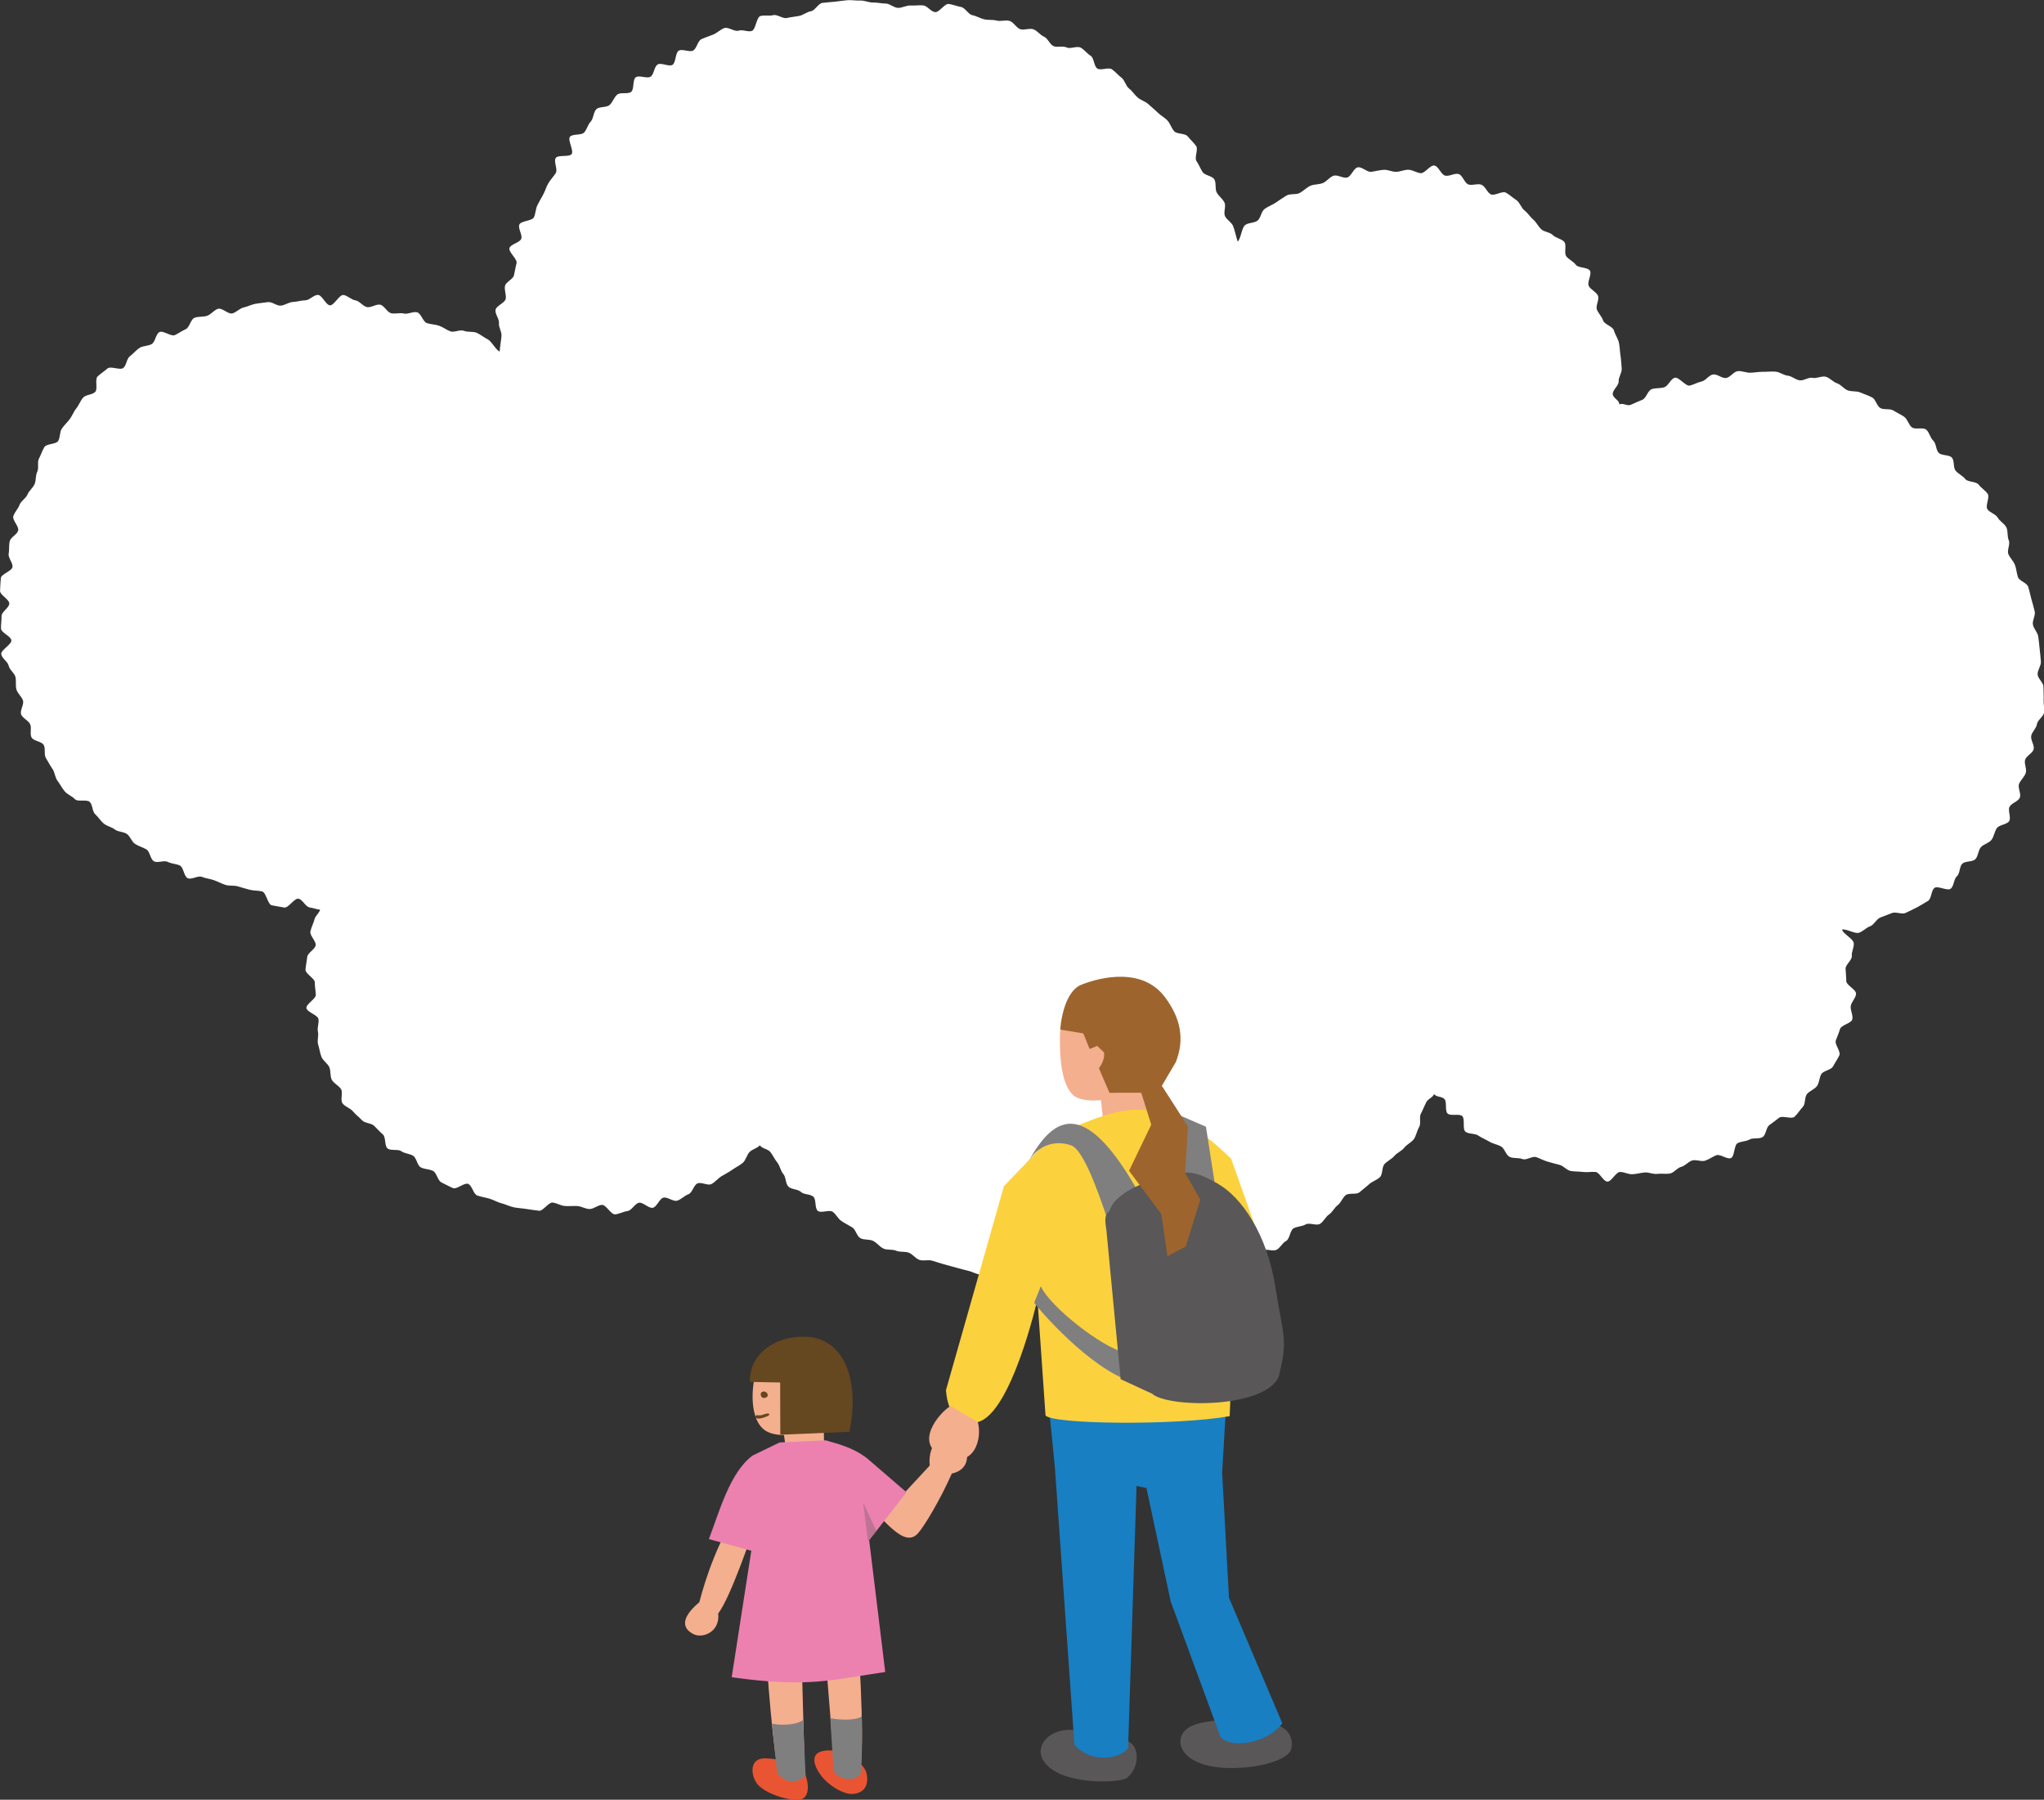<?xml version="1.0" encoding="UTF-8"?>
<svg xmlns="http://www.w3.org/2000/svg" width="396.09" height="348.67" viewBox="0 0 396.09 348.67">
  <rect x="0" y="0" width="396.09" height="348.67" fill="#333333" stroke="none"/>
  <g isolation="isolate">
    <g id="b" data-name="レイヤー_2">
      <g id="c" data-name="レイヤー_1">
        <g>
          <path d="M96.76,68.08c-.73-.37-1.54-2.01-2.26-2.35s-1.38-.93-2.11-1.25-1.75-.08-2.49-.39-1.9.39-2.64.1-1.41-.81-2.16-1.08-1.61-.26-2.37-.51-1.12-1.86-1.88-2.09-1.82.43-2.59.23-1.69.13-2.47-.06-1.33-1.49-2.11-1.65-1.76.61-2.55.47-1.46-1.2-2.25-1.31-1.55-.96-2.34-1.04-1.8,2.05-2.6,2-1.53-2-2.33-2.02-1.64,1.04-2.44,1.05-1.6.29-2.4.32-1.55.64-2.35.71-1.69-.78-2.49-.68-1.61.19-2.4.32-1.53.55-2.32.72-1.41.95-2.19,1.15-1.99-1.13-2.76-.9-1.36,1.1-2.12,1.36-1.7.09-2.45.39-.96,1.87-1.69,2.2-1.37.78-2.09,1.14-2.33-.96-3.03-.57-.78,1.89-1.47,2.31-1.72.31-2.39.76-1.19,1.12-1.84,1.6-.66,1.76-1.28,2.27-2.46-.42-3.07.11-1.34.99-1.92,1.55.1,2.41-.46,2.99-1.82.5-2.35,1.11-.8,1.45-1.31,2.07-.78,1.43-1.26,2.07-1.08,1.19-1.54,1.85-.29,1.72-.72,2.4-2.27.5-2.68,1.19-.66,1.51-1.04,2.22.03,1.83-.33,2.55-.2,1.66-.52,2.4-1.08,1.27-1.38,2.02-1.28,1.25-1.54,2.01-.97,1.41-1.2,2.18,1.14,2,.94,2.78-1.46,1.29-1.64,2.08-.06,1.64-.2,2.43.85,1.75.74,2.55-2.18,1.36-2.26,2.16-.11,1.64-.15,2.45,1.8,1.67,1.79,2.48-1.52,1.61-1.5,2.42-.15,1.65-.1,2.45,1.91,1.44,2,2.24-2.09,1.91-1.96,2.71,1.28,1.44,1.44,2.23,1.12,1.39,1.31,2.17-.03,1.66.2,2.44,1,1.35,1.26,2.11-.65,1.96-.35,2.71,1.4,1.16,1.74,1.89-.1,1.84.27,2.56,1.96.76,2.36,1.46,0,1.86.43,2.55.79,1.42,1.26,2.08.49,1.67.98,2.31.87,1.42,1.39,2.04,1.43.93,1.98,1.52,2.31-.02,2.89.55.45,1.83,1.05,2.37,1.02,1.28,1.64,1.8,1.52.66,2.17,1.16,1.66.4,2.33.87.91,1.49,1.59,1.93,1.48.64,2.18,1.05.76,1.91,1.47,2.31,1.95-.25,2.68.12,1.59.35,2.33.69.8,2.16,1.55,2.48,1.97-.57,2.73-.27,1.56.37,2.33.64,1.45.66,2.23.91,1.64.06,2.42.29,1.51.46,2.3.66,1.6.13,2.39.32,1.08,2.52,1.88,2.69,1.61.28,2.41.43,1.96-1.85,2.76-1.71,1.37,1.58,2.18,1.7,1.2.33,2.01.43c-.24.79-.88,1.08-1.08,1.85s-.63,1.57-.8,2.36,1.15,1.9,1.02,2.69-1.54,1.44-1.63,2.24-.28,1.66-.34,2.46,1.82,1.71,1.81,2.51.15,1.57.19,2.37-1.9,1.78-1.82,2.57,2.19,1.34,2.33,2.13-.28,1.67-.1,2.45-.2,1.73.04,2.5.35,1.61.64,2.37,1.19,1.27,1.52,2,.11,1.76.5,2.47,1.34,1.1,1.77,1.78-.18,2.1.29,2.76,1.52.93,2.03,1.56,1.2,1.12,1.75,1.72,1.77.52,2.35,1.08,1.09,1.15,1.7,1.68.27,2.21.91,2.71,1.99.06,2.65.53,1.61.45,2.3.89.77,1.83,1.47,2.23,1.67.32,2.39.7.89,1.88,1.63,2.23,1.47.78,2.22,1.09,2.19-1.1,2.95-.81,1.01,2,1.78,2.26,1.61.38,2.38.61,1.52.69,2.31.89,1.56.6,2.35.77,1.65.19,2.45.33,1.64.22,2.44.34,1.84-1.66,2.65-1.58,1.55.6,2.35.66,1.6-.02,2.41.01,1.6.58,2.41.58,1.59-.77,2.4-.8,1.74,1.89,2.54,1.83,1.62-.54,2.42-.64,1.44-1.49,2.23-1.61,1.87,1.14,2.66.98,1.27-1.76,2.05-1.96,1.93.82,2.69.58,1.41-.97,2.17-1.25,1.01-1.76,1.74-2.09,2.01.49,2.72.12,1.25-1.09,1.94-1.51,1.42-.78,2.08-1.25,1.43-.82,2.04-1.34.77-1.53,1.33-2.11,1.47-.68,1.98-1.3c.45.68,1.6.7,2.08,1.35s.81,1.38,1.32,2.01.61,1.59,1.15,2.2.41,1.86.98,2.44,1.82.47,2.42,1.03,1.79.39,2.41.92.24,2.26.88,2.76,2.23-.29,2.89.18,1.01,1.34,1.69,1.79,1.39.8,2.08,1.22.88,1.71,1.59,2.1,1.75.16,2.48.53,1.25,1.14,1.98,1.48,1.72.1,2.47.42,1.69.09,2.45.38,1.29,1.12,2.05,1.39,1.71-.08,2.49.16,1.52.48,2.3.7,1.53.43,2.32.64,1.53.43,2.33.61,1.5.61,2.3.76,1.4,1.36,2.2,1.49,1.69-.3,2.49-.18,1.48,1.32,2.28,1.41,1.69-.4,2.5-.33,1.68-.67,2.49-.62,1.56,1.25,2.37,1.28,1.66-1.26,2.47-1.24,1.61.66,2.43.65,1.59-.95,2.4-.98,1.63.42,2.44.37,1.67.62,2.48.55,1.68.4,2.49.31,1.52-1.06,2.32-1.17,1.58-.39,2.38-.52,1.67.11,2.46-.04,1.69.12,2.48-.04,1.49-.84,2.27-1.03,1.26-1.6,2.04-1.81,1.87.71,2.65.48,1.27-1.34,2.04-1.59,1.5-.57,2.26-.84,1.67-.13,2.42-.42,1.69-.14,2.44-.46,1.91.25,2.64-.08,1.17-1.37,1.89-1.73.74-2.07,1.46-2.45,1.64-.34,2.33-.75,2.09.32,2.78-.11,1.07-1.36,1.74-1.81,1.04-1.33,1.69-1.81.91-1.44,1.55-1.94,2.06-.03,2.67-.56,1.28-1.02,1.88-1.57,1.52-.79,2.09-1.37.33-1.94.88-2.53,1.38-.94,1.9-1.56,1.43-.96,1.92-1.6,1.42-1.02,1.88-1.69.57-1.61,1-2.3-.04-1.92.35-2.63.66-1.46,1.03-2.18,1.19-.84,1.52-1.58c.5.64,1.49.38,2.02.98s.02,2.2.59,2.77,2.24-.03,2.84.5,0,2.53.63,3.03,1.83.29,2.49.75,1.44.75,2.13,1.17,1.54.54,2.25.92.97,1.69,1.69,2.04,1.73.12,2.48.42,1.93-.64,2.69-.37,1.43.65,2.2.87,1.5.43,2.28.62,1.4,1.04,2.19,1.19,1.6.08,2.4.19,1.6-.07,2.4,0,1.5,1.84,2.3,1.87,1.65-1.87,2.46-1.87,1.59.48,2.4.44,1.57-.27,2.37-.34,1.65.38,2.45.27,1.65.07,2.44-.07,1.41-1.11,2.19-1.29,1.36-1.02,2.14-1.24,1.73.29,2.5.04,1.41-.76,2.16-1.05,2.11.87,2.84.55.58-2.54,1.3-2.9,1.61-.31,2.31-.7,1.84-.04,2.52-.47.66-1.85,1.31-2.32,1.25-.92,1.88-1.42,2.41.34,3.01-.21,1.03-1.31,1.59-1.89.3-1.9.82-2.51,1.45-.89,1.93-1.54.42-1.64.85-2.32,1.88-.77,2.26-1.48.88-1.41,1.22-2.15-.96-2.12-.68-2.88.59-1.43.81-2.21,2.22-1.11,2.39-1.9-.42-1.75-.31-2.55.98-1.55,1.03-2.37-1.9-1.68-1.9-2.49-.08-1.54-.13-2.35,1.3-1.7,1.21-2.51.5-1.73.36-2.54-2.08-1.76-2.26-2.56c.8-.2,2.47.85,3.24.63s1.43-1,2.19-1.26,1.23-1.41,1.98-1.7,1.51-.56,2.25-.87,1.95.32,2.67-.03,1.51-.7,2.21-1.08,1.44-.83,2.13-1.25.6-2.07,1.26-2.52,2.49.65,3.13.16.6-1.9,1.21-2.42.46-1.88,1.05-2.43,1.98-.29,2.53-.88.53-1.69,1.05-2.3,1.59-.79,2.07-1.44.57-1.58,1.02-2.25,1.98-.69,2.4-1.38-.3-2.04.07-2.76,1.64-1.01,1.98-1.75-.43-1.95-.13-2.7,1.03-1.33,1.29-2.1-.35-1.78-.12-2.56,1.48-1.27,1.66-2.06-.63-1.77-.48-2.57,1-1.46,1.11-2.27,1.32-1.5,1.39-2.31-.13-1.67-.09-2.48-.05-1.65-.04-2.46-1.11-1.61-1.13-2.42.7-1.66.64-2.47-.15-1.62-.24-2.43-.16-1.63-.28-2.43-.88-1.49-1.03-2.29.53-1.77.35-2.56-.43-1.58-.64-2.37-.38-1.6-.61-2.38-1.74-1.14-2-1.9-.29-1.6-.58-2.36-.95-1.34-1.27-2.08.41-1.95.07-2.69-.1-1.79-.47-2.51-1.28-1.18-1.68-1.89-1.58-.95-2-1.64.52-2.28.07-2.95-1.27-1.14-1.75-1.79-2.1-.45-2.6-1.09-1.32-.97-1.85-1.59-.2-1.97-.75-2.56-1.95-.34-2.53-.91-.47-1.82-1.07-2.37-.75-1.63-1.37-2.14-2.11.06-2.76-.43-.83-1.58-1.5-2.05-1.41-.79-2.1-1.22-1.8-.08-2.51-.47-.9-1.71-1.63-2.08-1.5-.61-2.25-.94-1.68-.13-2.44-.41-1.3-1.12-2.08-1.37-1.39-1.06-2.18-1.27-1.77.39-2.56.21-1.72.61-2.53.48-1.48-.81-2.29-.9-1.54-.72-2.36-.78-1.61.04-2.43.03-1.6.15-2.42.18-1.63-.38-2.45-.31-1.48,1.23-2.29,1.33-1.73-.82-2.54-.68-1.4,1.19-2.2,1.36-1.48.59-2.28.79-2.15-1.75-2.94-1.51-1.22,1.56-2,1.83-1.69.09-2.46.38-1.04,1.74-1.8,2.05-1.47.62-2.21.96-1.51-.42-2.25-.06c.05-.82-1.29-1.23-1.28-2.04s1.19-1.63,1.15-2.44.68-1.72.59-2.53-.11-1.69-.24-2.49-.13-1.7-.31-2.49-.74-1.55-.96-2.34-1.83-1.15-2.09-1.92-.89-1.36-1.2-2.11.53-1.99.18-2.73-1.37-1.13-1.76-1.85.64-2.27.22-2.97-2.28-.49-2.74-1.15-1.35-.99-1.84-1.63.13-2.2-.4-2.81-1.64-.72-2.2-1.3-1.66-.58-2.26-1.14-.92-1.35-1.54-1.87-1.04-1.27-1.69-1.76-.9-1.56-1.58-2.01-1.31-1.03-2.02-1.44-2.21.69-2.94.32-1.04-1.53-1.79-1.85-1.8.21-2.56-.07-1.1-1.78-1.88-2.01-1.8.49-2.6.31-1.29-1.82-2.1-1.96-1.85,1.56-2.66,1.48-1.53-.63-2.35-.66-1.58.38-2.4.4-1.6-.45-2.42-.39-1.57.27-2.38.39-1.83-1.03-2.64-.87-1.25,1.75-2.04,1.97-1.87-.6-2.65-.34-1.32,1.11-2.09,1.42-1.68.19-2.43.54-1.32.99-2.05,1.38-1.84.07-2.55.5-1.39.9-2.07,1.36-1.51.74-2.17,1.23-.73,1.74-1.37,2.26-1.85.36-2.46.91-.78,2.58-1.38,3.16c-.28-.76-.58-2.26-.89-3.01s-1.25-1.21-1.58-1.94.25-1.89-.1-2.62-1.12-1.24-1.5-1.95-.05-1.83-.46-2.53-1.86-.76-2.29-1.44-.71-1.45-1.17-2.11.4-2.29-.08-2.94-1.12-1.23-1.63-1.86-2.09-.38-2.62-.99-.76-1.49-1.31-2.08-1.32-.97-1.89-1.54-1.2-1.07-1.8-1.62-1.46-.76-2.07-1.29-1.04-1.25-1.68-1.75-.81-1.61-1.46-2.09-1.18-1.16-1.85-1.62-2.12.29-2.81-.14-.63-2.08-1.32-2.49-1.22-1.19-1.93-1.57-2,.32-2.73-.04-1.81.08-2.54-.26-1.09-1.51-1.83-1.82-1.29-1.15-2.05-1.43-1.81.24-2.57-.03-1.26-1.35-2.04-1.59-1.73.14-2.51-.07-1.64-.06-2.43-.25-1.5-.64-2.29-.8-1.38-1.43-2.17-1.58-1.59-.47-2.39-.59-1.86,1.68-2.67,1.58-1.49-1.22-2.29-1.3-1.63.07-2.44.02-1.64.48-2.44.46-1.6-.84-2.4-.84-1.63-.22-2.44-.2-1.65-.42-2.46-.38-1.66-.13-2.46-.07-1.64.2-2.44.29-1.65.12-2.45.23-1.43,1.49-2.23,1.62-1.5.76-2.29.91-1.59.22-2.38.4-1.84-.75-2.63-.55-1.72-.05-2.49.17-.89,2.64-1.66,2.89-1.79-.33-2.56-.06-2.03-.79-2.78-.5-1.39.95-2.14,1.26-1.55.55-2.29.89-.91,1.87-1.63,2.22-2.03-.39-2.74,0-.54,2.35-1.24,2.76-2.18-.5-2.87-.07-.69,1.9-1.36,2.35-2.22-.35-2.88.12-.26,2.35-.9,2.84-2.06,0-2.69.52-.87,1.47-1.48,2.01-1.99.26-2.57.82-.52,1.79-1.08,2.38-.74,1.51-1.27,2.12-2.25.22-2.76.84.81,2.71.32,3.35-2.6.09-3.07.75.44,2.25,0,2.93-1,1.25-1.42,1.94-.61,1.48-1,2.19-.78,1.38-1.14,2.1-.33,1.59-.67,2.33-2.52.67-2.83,1.42.65,1.98.37,2.75-2.03,1.02-2.28,1.79,1.59,2.17,1.37,2.95-.31,1.54-.5,2.33-1.57,1.28-1.74,2.07.28,1.69.14,2.49-1.87,1.35-1.98,2.16.75,1.74.67,2.55.55,1.66.49,2.48-.32,2.22-.35,3.04Z" fill="#fff"/>
          <g>
            <g>
              <g>
                <g>
                  <path d="M156.12,343.98c.59,1.65.69,3.74-.52,4.46s-6.09-.28-8.5-2.44c-1.53-1.37-2.32-5.52,1.34-5.35,3.67.17,6.99,1.37,7.69,3.33Z" fill="#e95532"/>
                  <path d="M159.66,344.64c1.87,1.95,4.27,3.05,5.68,2.9,2.35-.25,2.93-1.86,2.64-3.72-.37-2.44-4.64-5.21-8.26-4.64-3.62.57-1.22,4.25-.06,5.46Z" fill="#e95532"/>
                  <path d="M146.97,293.67c-1.41,3.91-5.33,15.65-7.79,18.91.36,3.66-3.02,4.79-4.63,4.07-1.95-.86-3.17-2.78.97-6.25,1.14-4.42,3.71-12.4,8.33-18.99l3.13,2.25Z" fill="#f4af8f"/>
                  <path d="M148.49,318.61c-.11,3.21,1.55,23.15,2.53,24.93,1.14,2.07,3.87,1.83,4.93.02l-.7-25.86-6.76.9Z" fill="#f4af8f"/>
                  <path d="M166.25,318.68c.46,3.18,1.34,22.61.3,24.36-1.27,2.15-3.54,1.61-4.79-.07l-2.02-24.82,6.51.52Z" fill="#f4af8f"/>
                  <polygon points="151.54 275.43 152.56 282.42 159.7 282.02 159.63 274.98 151.54 275.43" fill="#f4af8f"/>
                  <path d="M171.8,288.7l2.61,1.43,5.75-6.2c-.47-4.58,3.02-7.31,5.56-5.45,1.81,1.33,3.11,6.04-1.27,6.99-2.29,5.16-5.33,10.2-6.56,11.58-2.71,3.03-6.58-2.78-10.97-6.77l4.89-1.58Z" fill="#f4af8f"/>
                  <path d="M151.12,261.9c-1.12.88-3.98,1.92-4.37,3.02-1.28,3.65-1.62,10.33,1.72,12.33,1.6.96,5.47,1.36,10.03-.82,5.29-2.53,6.54-9,4.77-12.11-1.77-3.1-5.96-7.3-12.15-2.42Z" fill="#f4af8f"/>
                  <path d="M145.59,300.43l-3.8,24.5c14.86,2.1,19.36.49,29.75-1.01l-3.11-25.53,7.23-9.29-7.12-6.13c-2.94-2.65-6.95-3.4-8.5-3.93l-8.96.41-5.24,2.54c-4.44,3.25-6.53,11.15-8.47,16.18l8.23,2.26Z" fill="#ec81b0"/>
                  <path d="M145.31,267.72l5.87.11.03,10.12,13.41-.56c2.18-11.12-1.72-18.06-8.17-18.4-6.48-.34-11.26,3.5-11.15,8.73Z" fill="#654720"/>
                </g>
                <polygon points="167.26 291.1 168.2 298.56 169.98 296.9 167.26 291.1" fill="#515051" mix-blend-mode="multiply" opacity=".3"/>
              </g>
              <g>
                <path d="M148.02,270.83c1.44-.08.53-1.67-.38-1.15-.46.26-.17,1.18.38,1.15Z" fill="#654720"/>
                <path d="M148.56,274.43c.82-.34.62-.69-.06-.56s-.7.41-1.8.3c-.53-.05-.68,1.31,1.86.25Z" fill="#654720"/>
              </g>
            </g>
            <g>
              <g>
                <path d="M219.87,338.56c1.08,2.22-.12,4.9-1.53,5.91-1.41,1.01-13.37,1.5-16.23-3.51-1.66-2.91,1.42-6.12,5.69-5.82,4.27.3,10.87.97,12.07,3.43Z" fill="#595757"/>
                <path d="M247.83,334.32c2.27.96,2.78,2.86,2.38,4.54-.4,1.68-4.32,3.01-7.65,3.42-13.19,1.6-15.89-4.83-12.48-7.41,3.42-2.58,15.23-1.61,17.75-.54Z" fill="#595757"/>
                <path d="M238.12,263.42l-1.29,21.88,1.32,24.23,10.34,24.33c-3.13,4.12-10.26,4.9-11.99,2.6l-9.64-26.22-4.7-21.96-1.92-.41-1.64,50.82c-1.83,2.23-7.27,2.88-10.39-.67,0,0-3.74-52.8-3.78-53.6s-2.3-22.74-2.3-22.74l36,1.74Z" fill="#187fc3"/>
                <path d="M224.04,210.7l-.19,8.04-9.95-.45-.55-5.16c-1.73.17-4.07.09-5.25-.86-1.6-1.29-2.92-4.69-2.68-12.42l.58-1.74,3.36-4.69" fill="#f4af8f"/>
                <path d="M209.7,190.71c3.58-1.39,11.65-3.37,16.03,2.45,3.08,4.09,3.86,8.19,2.13,12.59l-3.5,5.94-9.37.02-2.04-4.76c1.32-1.76.98-3.07.98-3.07l-1.31-1.26-1.47.61-1.23-3.03-4.47-.73c.26-3.29,1.45-7.8,4.25-8.76Z" fill="#9e642e"/>
                <path d="M204.18,219.73c10.89-3.48,18.53-10.69,34.39,4.75l7.09,20,.11,10.11-6.78,1.56-.7,18.21c-10.67,1.87-34.75,1.55-35.69-.17l-1.56-22.48s-5.02,22.11-11.56,23.79c-5.98,1.54-6.16-6.21-6.16-6.21l11.23-39.5,9.64-10.06Z" fill="#fcd13e"/>
                <polygon points="238.98 256.13 238.84 234.98 241.72 255.52 238.98 256.13" fill="#515051" mix-blend-mode="multiply" opacity=".3"/>
              </g>
              <path d="M201.69,249.17c1.75,4,12.02,11.98,16.28,12.84l1.23,5.61c-8.01-2.49-17.99-14.03-18.79-15.26l1.29-3.18Z" fill="#7f7f80"/>
              <polygon points="235.95 232.81 233.69 218.28 228.81 216.17 229.03 229.76 235.95 232.81" fill="#7f7f80"/>
              <g>
                <path d="M221.27,232.16c-10.79-19.73-16.92-16.28-21.92-7.22,1.95-3.23,5.23-4.08,8.21-3.05,2.98,1.03,6.63,13.5,7.39,15.19l6.32-4.93Z" fill="#7f7f80"/>
                <path d="M236.13,229.41c4.43,2.57,9.35,9.58,10.98,19.72,1.62,10.15,2.49,10.3.69,17.54-2.67,6.47-22.83,6.11-24.83,3.02.32-8.66-.91-28.22-2.28-31.47-1.38-3.25-1.76-4.41-5.75-2.07-.99-5.93,12.55-8.88,14.14-8.97,1.59-.09,3.08-.09,7.06,2.22Z" fill="#595757"/>
                <path d="M218.42,234.25c4.43.17,4.17,11.18,4.53,20.07s.22,15.65.22,15.65l-6.01-2.78-2.76-28.87c-.48-3.16-.43-4.24,4.03-4.07Z" fill="#595757"/>
              </g>
              <polygon points="224.31 209.05 230.19 218.21 229.66 227.25 232.61 232.41 229.78 241.5 226.21 243.37 225.05 235.22 218.79 226.82 223.09 217.89 220.7 210.25 224.31 209.05" fill="#9e642e"/>
            </g>
            <path d="M184.21,272.39c-2.12,1.21-7.36,7.32-1.4,9.78,6.09,2.52,7.57-3.57,6.67-6.67l-5.27-3.11Z" fill="#f4af8f"/>
            <path d="M149.61,333.94c2.57.49,5.18-.01,5.97-.69.16,1.17.46,10.12.54,10.73-2.38,2.2-4.39.8-5.53-.45l-.98-9.59Z" fill="#7f7f80"/>
            <path d="M160.9,332.87c2.57.49,5.32.31,6.1-.37.16,1.17-.15,10.31-.07,10.92-1.33,2.23-4.73,1.11-5.39-.34l-.65-10.21Z" fill="#7f7f80"/>
          </g>
        </g>
      </g>
    </g>
  </g>
</svg>